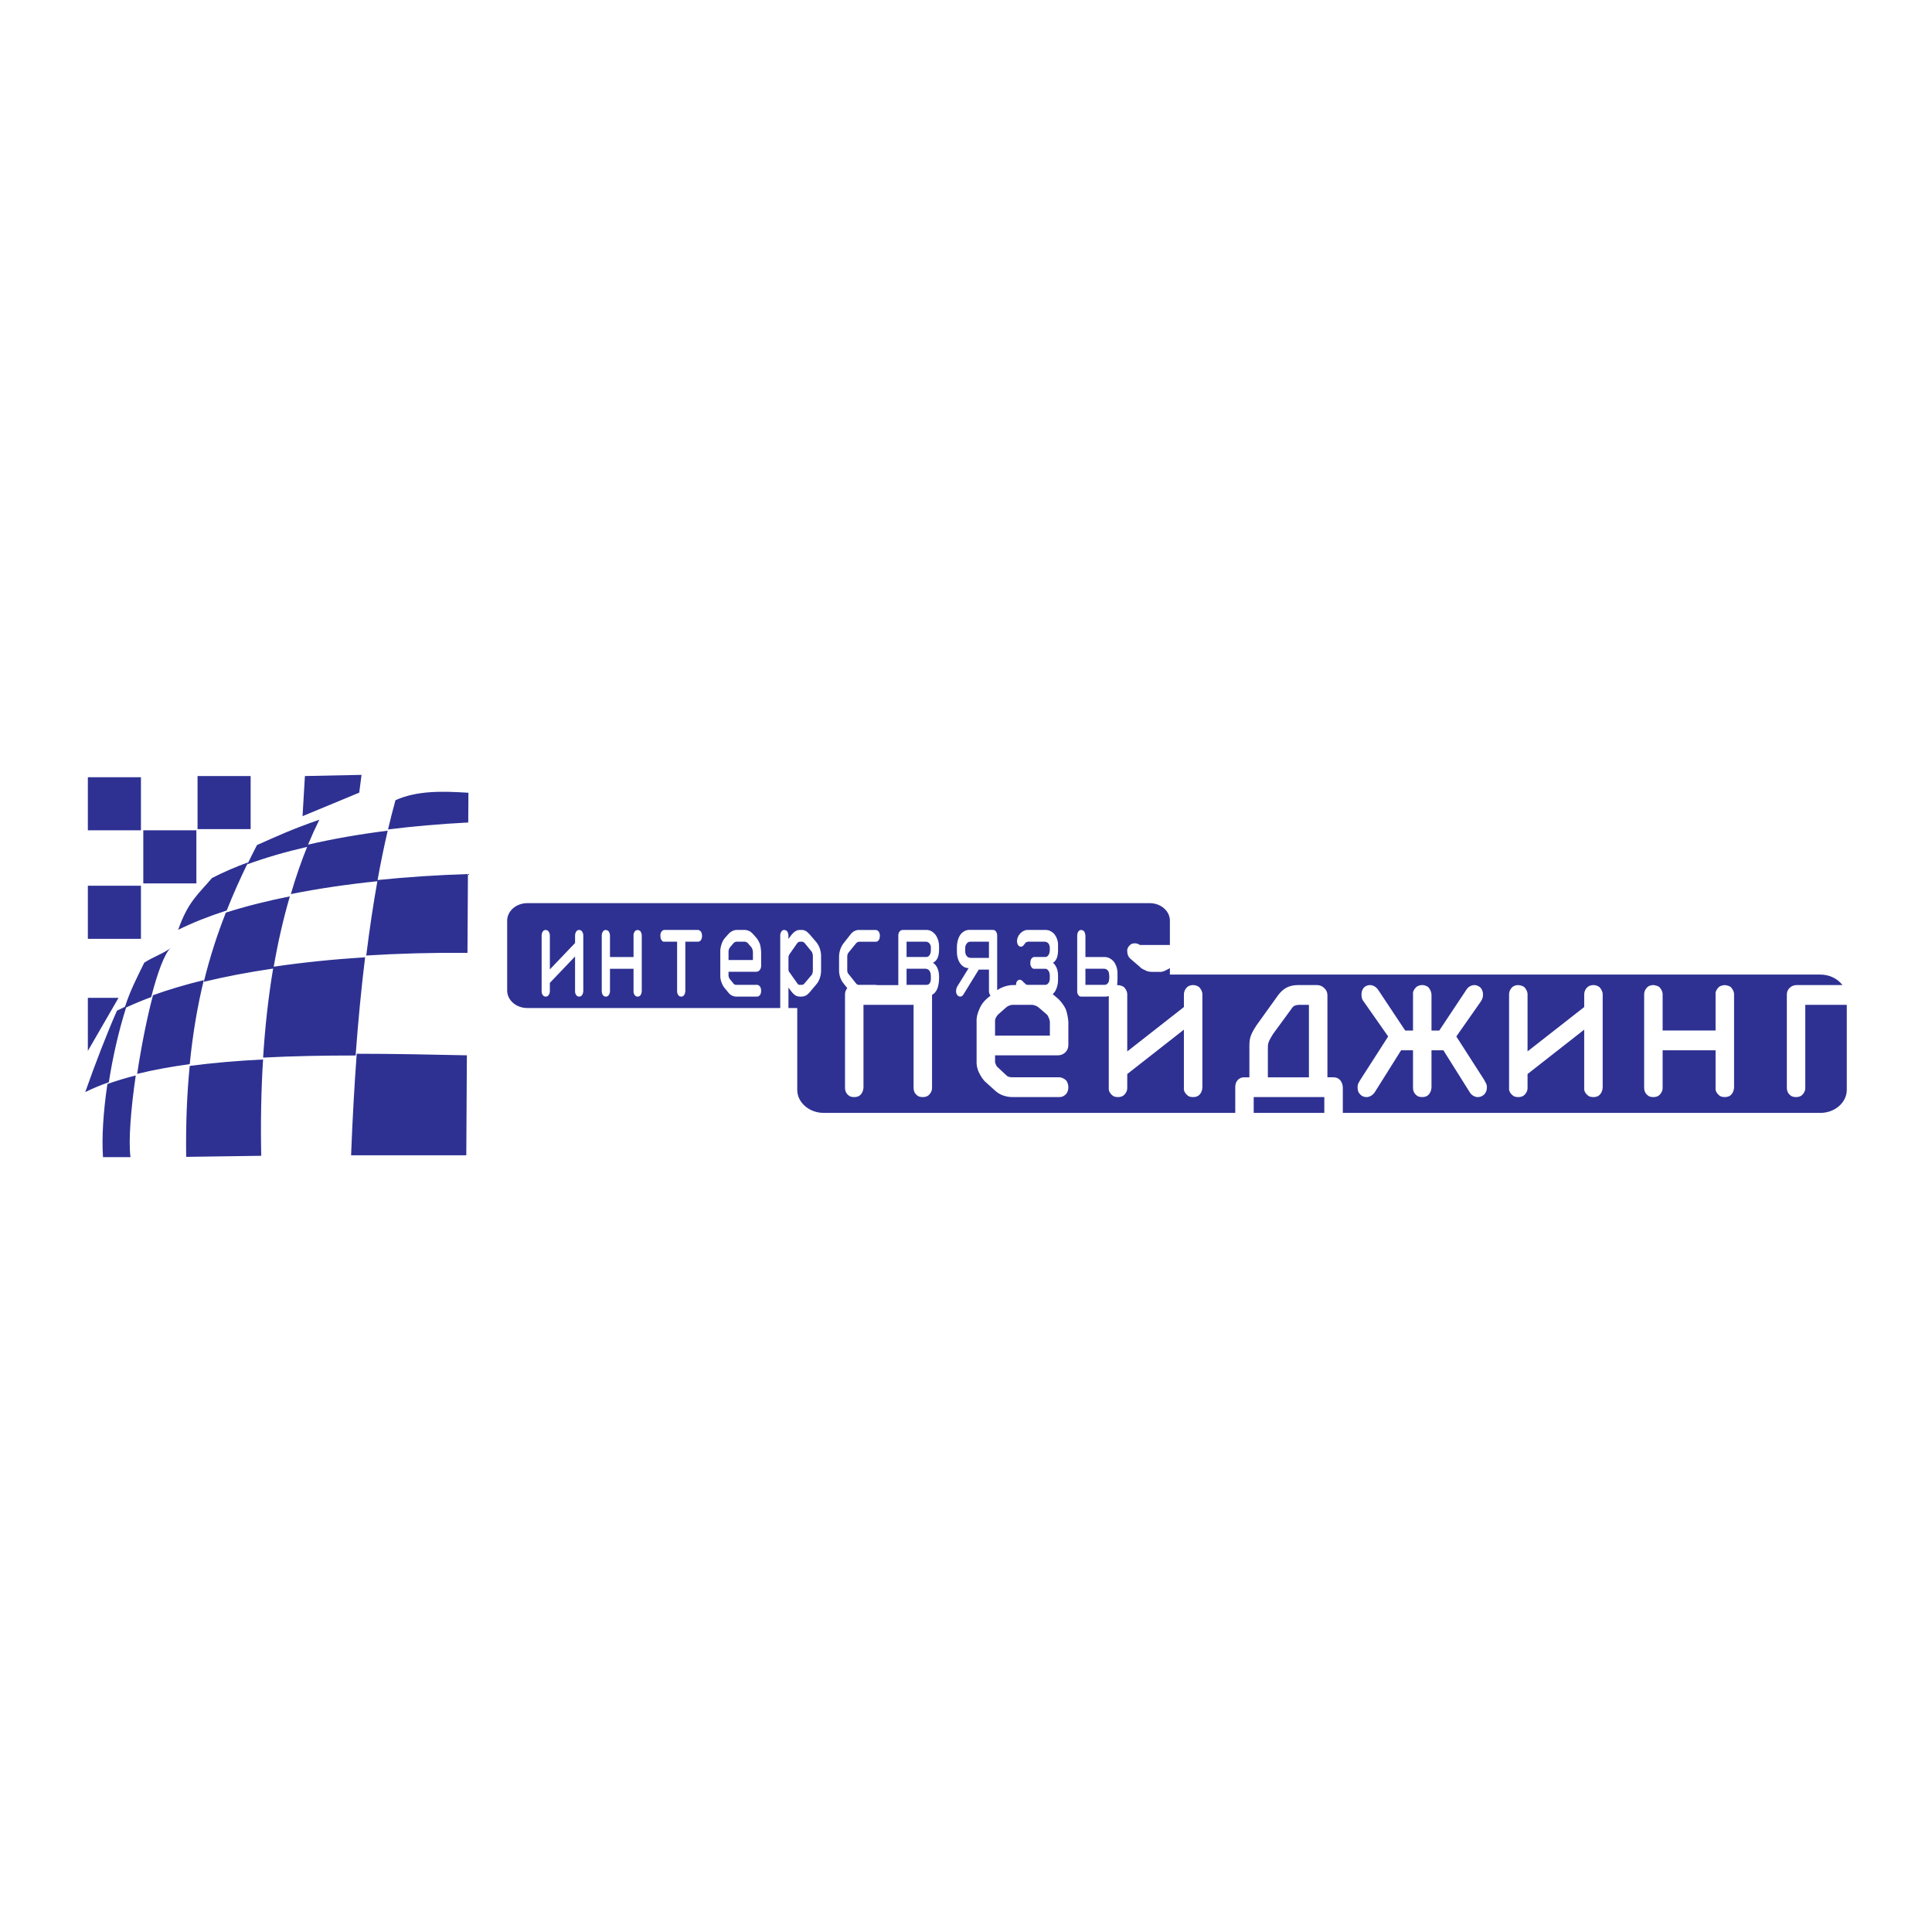 <?xml version="1.0" encoding="utf-8"?>
<!-- Generator: Adobe Illustrator 13.0.0, SVG Export Plug-In . SVG Version: 6.00 Build 14948)  -->
<!DOCTYPE svg PUBLIC "-//W3C//DTD SVG 1.0//EN" "http://www.w3.org/TR/2001/REC-SVG-20010904/DTD/svg10.dtd">
<svg version="1.0" id="Layer_1" xmlns="http://www.w3.org/2000/svg" xmlns:xlink="http://www.w3.org/1999/xlink" x="0px" y="0px"
	 width="192.756px" height="192.756px" viewBox="0 0 192.756 192.756" enable-background="new 0 0 192.756 192.756"
	 xml:space="preserve">
<g>
	<polygon fill-rule="evenodd" clip-rule="evenodd" fill="#FFFFFF" points="0,0 192.756,0 192.756,192.756 0,192.756 0,0 	"/>
	<path fill-rule="evenodd" clip-rule="evenodd" fill="#2E3192" d="M57.375,94.084v-0.755c0-0.079,0.013-0.154,0.037-0.229
		c0.024-0.074,0.061-0.142,0.109-0.203c0.03-0.035,0.069-0.063,0.114-0.084c0.046-0.021,0.096-0.033,0.15-0.033
		c0.049,0,0.095,0.012,0.142,0.033c0.045,0.021,0.086,0.05,0.123,0.084c0.042,0.061,0.077,0.128,0.105,0.203
		c0.026,0.074,0.04,0.15,0.04,0.229v5.554c-0.006,0.088-0.022,0.168-0.046,0.242c-0.024,0.072-0.058,0.137-0.1,0.189
		c-0.037,0.043-0.077,0.072-0.123,0.09c-0.047,0.018-0.093,0.027-0.142,0.027c-0.055,0-0.104-0.01-0.15-0.027
		c-0.045-0.018-0.083-0.047-0.114-0.09c-0.048-0.053-0.087-0.117-0.113-0.189c-0.028-0.074-0.039-0.154-0.033-0.242v-3.455
		l-2.515,2.633v0.822c0,0.088-0.014,0.168-0.042,0.242c-0.027,0.072-0.063,0.137-0.105,0.189c-0.037,0.043-0.077,0.072-0.123,0.09
		c-0.044,0.018-0.092,0.027-0.141,0.027c-0.054,0-0.104-0.01-0.15-0.027c-0.045-0.018-0.084-0.047-0.114-0.09
		c-0.048-0.053-0.086-0.117-0.114-0.189c-0.027-0.074-0.038-0.154-0.032-0.242v-5.554c0-0.079,0.012-0.154,0.037-0.229
		s0.061-0.142,0.109-0.203c0.03-0.035,0.068-0.063,0.114-0.084c0.046-0.021,0.096-0.033,0.15-0.033
		c0.049,0.009,0.097,0.022,0.141,0.04c0.046,0.018,0.086,0.043,0.123,0.078c0.042,0.061,0.078,0.128,0.105,0.203
		s0.042,0.15,0.042,0.229v3.389L57.375,94.084L57.375,94.084z M35.028,115.264c0.136-3.508,0.322-6.889,0.562-10.131
		c3.723,0.002,7.449,0.082,10.99,0.156l-0.058,9.975H35.028L35.028,115.264z M24.753,86.033c-1.31,0.483-2.513,1.007-3.602,1.567
		c-1.371,1.617-2.39,2.355-3.375,5.167c1.454-0.719,3.081-1.36,4.844-1.928C23.292,89.135,24.012,87.547,24.753,86.033
		L24.753,86.033z M38.682,82.876c-2.864,0.36-5.521,0.828-7.949,1.393c0.356-0.854,0.732-1.685,1.129-2.489
		c-2.812,0.985-4.077,1.582-6.222,2.531c-0.324,0.63-0.648,1.27-0.967,1.923c1.795-0.655,3.79-1.238,5.966-1.741
		c0.029-0.07,0.058-0.139,0.087-0.209c-0.638,1.56-1.207,3.2-1.709,4.919c2.723-0.548,5.627-0.972,8.632-1.283
		C37.964,86.164,38.308,84.48,38.682,82.876L38.682,82.876z M12.47,100.445c-0.274,0.129-0.543,0.26-0.803,0.393
		c-0.948,2.145-2.178,5.309-3.163,8.121c0.729-0.361,1.516-0.688,2.355-0.982c0.375-2.426,0.95-5.016,1.724-7.459
		c0.775-0.361,1.61-0.707,2.5-1.035c0.631-2.439,1.319-4.328,1.943-4.916c-0.492,0.458-1.86,0.955-2.634,1.482
		C13.699,97.459,12.992,98.822,12.47,100.445L12.47,100.445z M20.333,97.787c-1.838,0.449-3.535,0.953-5.071,1.508
		c-0.61,2.299-1.172,5.137-1.578,7.848c1.627-0.402,3.388-0.721,5.247-0.973C19.236,103.061,19.721,100.295,20.333,97.787
		L20.333,97.787z M36.427,95.508c-3.218,0.205-6.272,0.521-9.118,0.94c0.428-2.464,0.963-4.805,1.611-7.017
		c-2.27,0.453-4.414,0.991-6.387,1.62c-0.826,2.094-1.576,4.366-2.197,6.902c2.127-0.514,4.441-0.956,6.914-1.319
		c-0.472,2.808-0.803,5.772-0.999,8.882c2.999-0.156,6.113-0.211,9.229-0.209C35.732,101.879,36.046,98.607,36.427,95.508
		L36.427,95.508z M10.277,115.447c-0.132-1.854,0.015-4.453,0.438-7.295c0.887-0.318,1.832-0.604,2.83-0.854
		c-0.495,3.379-0.74,6.529-0.525,8.148H10.277L10.277,115.447z M18.575,115.42c-0.047-3.328,0.083-6.334,0.352-9.072
		c2.313-0.309,4.776-0.516,7.32-0.645c-0.193,3.064-0.253,6.271-0.184,9.611L18.575,115.42L18.575,115.42z M36.542,95.333
		c0.326-2.64,0.702-5.154,1.129-7.531c2.935-0.304,5.965-0.499,9.014-0.597l-0.046,7.86C43.142,95.037,39.76,95.129,36.542,95.333
		L36.542,95.333z M38.712,82.756c0.236-1.006,0.484-1.981,0.746-2.924c2.144-0.949,4.569-0.914,7.276-0.738l-0.017,2.965
		C43.9,82.205,41.227,82.439,38.712,82.756L38.712,82.756z M30.421,77.426l5.649-0.117l-0.229,1.774l-5.656,2.345L30.421,77.426
		L30.421,77.426z M8.765,99.553h3.061l-3.061,5.297V99.553L8.765,99.553z M8.765,88.372h5.296v5.296H8.765V88.372L8.765,88.372z
		 M14.296,82.841h5.297v5.296h-5.297V82.841L14.296,82.841z M19.71,77.426h5.297v5.296H19.71V77.426L19.71,77.426z M8.765,77.544
		h5.296v5.297H8.765V77.544L8.765,77.544z M92.99,99.268v9.27c0,0.145-0.031,0.281-0.092,0.404c-0.062,0.125-0.141,0.23-0.236,0.318
		c-0.082,0.074-0.174,0.123-0.276,0.152c-0.102,0.029-0.208,0.045-0.317,0.045c-0.123,0-0.235-0.016-0.338-0.045
		c-0.103-0.029-0.188-0.078-0.256-0.152c-0.109-0.088-0.191-0.193-0.246-0.318c-0.055-0.123-0.082-0.26-0.082-0.404v-8.283h-4.998
		v8.283c-0.013,0.145-0.047,0.281-0.102,0.404c-0.055,0.125-0.13,0.23-0.225,0.318c-0.083,0.074-0.174,0.123-0.277,0.152
		c-0.102,0.029-0.208,0.045-0.317,0.045c-0.123,0-0.235-0.016-0.338-0.045s-0.188-0.078-0.256-0.152
		c-0.109-0.088-0.191-0.193-0.246-0.318c-0.054-0.123-0.082-0.26-0.082-0.404v-9.336c0-0.131,0.027-0.26,0.082-0.385
		c0.037-0.082,0.085-0.158,0.146-0.23l-0.391-0.498c-0.134-0.156-0.24-0.354-0.32-0.594c-0.079-0.238-0.115-0.484-0.109-0.736
		v-1.304c0-0.235,0.038-0.47,0.114-0.704c0.076-0.235,0.184-0.444,0.323-0.626l0.729-0.926c0.11-0.138,0.234-0.243,0.374-0.313
		c0.14-0.069,0.28-0.104,0.419-0.104h1.731c0.055,0.009,0.108,0.031,0.16,0.066c0.052,0.035,0.099,0.083,0.141,0.144
		c0.024,0.052,0.044,0.111,0.059,0.175c0.015,0.066,0.023,0.132,0.023,0.203c-0.007,0.078-0.016,0.149-0.027,0.215
		c-0.013,0.065-0.031,0.119-0.056,0.163c-0.042,0.07-0.089,0.122-0.141,0.156c-0.052,0.035-0.105,0.052-0.16,0.052h-1.731
		c-0.042,0.009-0.088,0.026-0.137,0.052c-0.048,0.026-0.097,0.07-0.146,0.131l-0.739,0.912c-0.036,0.044-0.066,0.104-0.091,0.183
		c-0.023,0.078-0.033,0.148-0.027,0.209v1.317c-0.006,0.086,0.002,0.165,0.023,0.234c0.021,0.07,0.053,0.127,0.095,0.17l0.739,0.926
		c0.042,0.061,0.086,0.105,0.132,0.129c0.046,0.027,0.096,0.041,0.15,0.041h1.731c0.028,0.004,0.055,0.012,0.081,0.023h2.143v-4.914
		c-0.006-0.174,0.034-0.315,0.119-0.424c0.085-0.109,0.198-0.164,0.337-0.164h2.379c0.164,0,0.318,0.042,0.464,0.125
		c0.146,0.083,0.277,0.193,0.392,0.332c0.122,0.166,0.214,0.349,0.278,0.548c0.063,0.2,0.096,0.422,0.096,0.665v0.274
		c0,0.348-0.05,0.632-0.15,0.854s-0.254,0.381-0.461,0.476c0.189,0.113,0.336,0.287,0.443,0.521c0.106,0.235,0.162,0.5,0.168,0.796
		v0.299c-0.006,0.262-0.038,0.502-0.096,0.725c-0.058,0.221-0.142,0.406-0.251,0.555C93.252,99.074,93.134,99.18,92.99,99.268
		L92.99,99.268z M64.028,93.329v5.554c-0.006,0.088-0.021,0.168-0.045,0.242c-0.024,0.072-0.057,0.137-0.1,0.189
		c-0.037,0.043-0.077,0.072-0.124,0.09c-0.045,0.018-0.092,0.027-0.141,0.027c-0.055,0-0.105-0.01-0.15-0.027
		s-0.083-0.047-0.113-0.09c-0.05-0.053-0.087-0.117-0.115-0.189c-0.027-0.074-0.038-0.154-0.032-0.242v-2.229h-2.351v2.229
		c0,0.088-0.013,0.168-0.041,0.242c-0.028,0.072-0.062,0.137-0.105,0.189c-0.036,0.043-0.077,0.072-0.123,0.09
		c-0.046,0.018-0.092,0.027-0.142,0.027c-0.054,0-0.104-0.01-0.15-0.027s-0.083-0.047-0.114-0.09
		c-0.048-0.053-0.084-0.117-0.109-0.189c-0.024-0.074-0.036-0.154-0.036-0.242v-5.554c0-0.079,0.012-0.154,0.036-0.229
		c0.025-0.074,0.061-0.142,0.109-0.203c0.031-0.035,0.068-0.063,0.114-0.084s0.096-0.033,0.15-0.033
		c0.049,0.009,0.096,0.022,0.142,0.04c0.045,0.018,0.086,0.043,0.123,0.078c0.043,0.061,0.077,0.128,0.105,0.203
		s0.041,0.15,0.041,0.229v2.151h2.351v-2.151c-0.006-0.079,0.005-0.154,0.032-0.229c0.028-0.074,0.065-0.142,0.115-0.203
		c0.029-0.035,0.067-0.061,0.113-0.078c0.045-0.017,0.096-0.03,0.15-0.04c0.049,0.009,0.096,0.022,0.141,0.04
		c0.047,0.018,0.087,0.043,0.124,0.078c0.043,0.061,0.077,0.128,0.105,0.203C64.015,93.175,64.028,93.25,64.028,93.329
		L64.028,93.329z M68.375,93.954v4.929c-0.006,0.088-0.021,0.168-0.046,0.242c-0.024,0.072-0.057,0.137-0.1,0.189
		c-0.037,0.043-0.078,0.072-0.123,0.09c-0.046,0.018-0.093,0.027-0.141,0.027c-0.056,0-0.104-0.01-0.151-0.027
		c-0.045-0.018-0.083-0.047-0.114-0.09c-0.048-0.053-0.084-0.117-0.109-0.189c-0.024-0.074-0.036-0.154-0.036-0.242v-4.929H66.27
		c-0.06,0.009-0.117-0.006-0.168-0.045c-0.052-0.039-0.096-0.093-0.132-0.163c-0.03-0.043-0.052-0.097-0.063-0.163
		c-0.013-0.066-0.019-0.137-0.019-0.215c-0.006-0.07-0.001-0.137,0.014-0.203c0.014-0.064,0.038-0.124,0.068-0.175
		c0.036-0.061,0.08-0.111,0.132-0.15c0.051-0.04,0.108-0.06,0.168-0.06h3.391c0.054,0.009,0.107,0.031,0.159,0.066
		c0.052,0.035,0.099,0.083,0.142,0.144c0.025,0.052,0.044,0.111,0.059,0.175c0.015,0.066,0.023,0.132,0.023,0.203
		c0,0.078-0.008,0.149-0.023,0.215c-0.015,0.065-0.034,0.119-0.059,0.163c-0.043,0.07-0.09,0.122-0.142,0.156
		c-0.051,0.035-0.104,0.052-0.159,0.052H68.375L68.375,93.954z M73.443,92.78h0.912c0.133,0.009,0.264,0.044,0.391,0.104
		c0.128,0.061,0.258,0.166,0.392,0.313l0.355,0.405c0.055,0.069,0.114,0.161,0.178,0.273c0.063,0.113,0.113,0.223,0.15,0.327
		c0.03,0.104,0.056,0.228,0.077,0.371c0.021,0.144,0.036,0.272,0.041,0.385v1.408c-0.005,0.174-0.055,0.316-0.146,0.424
		c-0.091,0.108-0.198,0.163-0.319,0.163h-2.789v0.313c-0.007,0.044-0.005,0.085,0.004,0.124c0.009,0.039,0.02,0.075,0.032,0.11
		c0.006,0.035,0.019,0.067,0.036,0.099c0.019,0.029,0.042,0.062,0.073,0.098l0.356,0.443c0.03,0.043,0.068,0.072,0.114,0.09
		c0.045,0.02,0.093,0.027,0.142,0.027h2.114c0.054,0.008,0.107,0.029,0.159,0.064s0.099,0.082,0.142,0.145
		c0.024,0.051,0.044,0.109,0.059,0.176c0.015,0.064,0.022,0.133,0.022,0.201c0,0.078-0.007,0.15-0.022,0.215
		c-0.015,0.066-0.035,0.119-0.059,0.164c-0.042,0.068-0.09,0.121-0.142,0.156s-0.105,0.053-0.159,0.053h-2.114
		c-0.134,0-0.269-0.033-0.406-0.098c-0.136-0.066-0.259-0.168-0.369-0.307l-0.355-0.432c-0.067-0.068-0.129-0.158-0.188-0.266
		c-0.058-0.109-0.104-0.217-0.141-0.32c-0.042-0.105-0.074-0.223-0.096-0.352c-0.021-0.131-0.029-0.262-0.023-0.392v-2.308
		c-0.006-0.131,0.005-0.265,0.032-0.404c0.028-0.139,0.065-0.279,0.114-0.417c0.036-0.105,0.08-0.202,0.132-0.293
		c0.051-0.091,0.108-0.172,0.169-0.241l0.355-0.405c0.115-0.13,0.242-0.23,0.378-0.3S73.315,92.79,73.443,92.78L73.443,92.78z
		 M74.354,93.954h-0.912c-0.043,0.009-0.087,0.024-0.132,0.046c-0.046,0.021-0.086,0.054-0.123,0.098l-0.356,0.417
		c-0.042,0.053-0.079,0.12-0.109,0.203c-0.03,0.083-0.043,0.163-0.036,0.241v0.821h2.433v-0.821c-0.006-0.07-0.022-0.15-0.05-0.241
		c-0.027-0.091-0.059-0.159-0.096-0.203l-0.364-0.417c-0.042-0.043-0.086-0.077-0.132-0.098
		C74.432,93.978,74.391,93.963,74.354,93.954L74.354,93.954z M79.995,93.954h-0.201c-0.055,0.009-0.104,0.026-0.15,0.052
		c-0.046,0.026-0.087,0.066-0.123,0.118l-0.738,1.056c-0.042,0.061-0.073,0.12-0.091,0.176c-0.018,0.057-0.027,0.133-0.027,0.229
		v1.043c-0.006,0.096,0,0.173,0.019,0.235c0.018,0.061,0.051,0.117,0.1,0.169l0.738,1.043c0.042,0.07,0.084,0.121,0.127,0.15
		c0.043,0.031,0.091,0.041,0.146,0.033h0.201c0.049,0,0.091-0.008,0.128-0.02c0.037-0.014,0.09-0.062,0.164-0.15l0.692-0.821
		c0.031-0.035,0.057-0.092,0.078-0.169c0.022-0.079,0.036-0.162,0.041-0.248v-1.487c-0.005-0.087-0.019-0.165-0.041-0.235
		c-0.021-0.069-0.046-0.13-0.078-0.183l-0.692-0.847c-0.061-0.061-0.109-0.101-0.146-0.118
		C80.104,93.963,80.056,93.954,79.995,93.954L79.995,93.954z M90.448,93.954v1.526h1.951c0.133,0.008,0.246-0.05,0.337-0.176
		c0.091-0.126,0.136-0.293,0.136-0.502v-0.261c0-0.174-0.048-0.314-0.146-0.424c-0.098-0.109-0.216-0.163-0.355-0.163H90.448
		L90.448,93.954z M90.448,96.653v1.604h2.023c0.116,0,0.211-0.055,0.288-0.162c0.076-0.109,0.113-0.252,0.113-0.426v-0.299
		c-0.005-0.227-0.056-0.402-0.149-0.528c-0.095-0.126-0.227-0.189-0.397-0.189H90.448L90.448,96.653z M98.668,95.571v-1.617h-1.84
		c-0.091,0-0.163,0.013-0.214,0.04c-0.052,0.025-0.099,0.064-0.141,0.117c-0.061,0.069-0.107,0.147-0.137,0.234
		c-0.031,0.087-0.042,0.178-0.036,0.274v0.222c-0.006,0.122,0.004,0.228,0.032,0.319c0.027,0.092,0.065,0.164,0.114,0.215
		c0.049,0.07,0.111,0.119,0.187,0.15c0.076,0.03,0.166,0.045,0.269,0.045H98.668L98.668,95.571z M108.293,96.653v1.604h1.885
		c0.086,0.008,0.162-0.008,0.229-0.053c0.068-0.043,0.125-0.105,0.174-0.184c0.029-0.051,0.053-0.109,0.062-0.176
		c0.014-0.064,0.023-0.158,0.029-0.279v-0.195c-0.006-0.122-0.018-0.221-0.033-0.294s-0.041-0.142-0.076-0.202
		c-0.049-0.068-0.107-0.123-0.174-0.163c-0.066-0.039-0.137-0.059-0.211-0.059H108.293L108.293,96.653z M116.721,97.232h64.889
		c0.924,0,1.74,0.418,2.213,1.049h-4.568c-0.273,0-0.508,0.094-0.707,0.283c-0.197,0.189-0.289,0.432-0.275,0.725v9.248
		c0,0.145,0.027,0.281,0.082,0.404c0.055,0.125,0.137,0.23,0.246,0.318c0.068,0.074,0.152,0.123,0.256,0.152
		c0.102,0.029,0.215,0.045,0.336,0.045c0.111,0,0.217-0.016,0.318-0.045c0.104-0.029,0.195-0.078,0.277-0.152
		c0.096-0.088,0.174-0.193,0.236-0.318c0.061-0.123,0.09-0.26,0.09-0.404v-8.283h4.139v8.482c0,1.264-1.189,2.299-2.643,2.299
		h-47.637v-2.477c0-0.307-0.084-0.562-0.246-0.768c-0.164-0.203-0.389-0.307-0.676-0.307h-0.615v-8.195
		c0-0.277-0.105-0.516-0.318-0.713c-0.211-0.197-0.453-0.295-0.727-0.295h-1.883c-0.438,0-0.816,0.084-1.137,0.25
		c-0.322,0.168-0.605,0.422-0.852,0.758l-2.17,3.023c-0.096,0.146-0.188,0.297-0.277,0.449c-0.088,0.152-0.16,0.297-0.215,0.428
		c-0.082,0.176-0.137,0.354-0.164,0.537c-0.027,0.182-0.041,0.354-0.041,0.514v3.244h-0.531c-0.26,0-0.475,0.096-0.646,0.285
		c-0.17,0.189-0.248,0.453-0.234,0.789v2.477H82.186c-1.453,0-2.644-1.035-2.644-2.299v-8.164h-0.878v-2.041l0.201,0.273
		c0.17,0.234,0.325,0.396,0.465,0.49c0.14,0.09,0.294,0.137,0.464,0.137h0.192c0.14,0,0.276-0.035,0.41-0.105
		c0.134-0.068,0.259-0.174,0.374-0.312l0.702-0.836c0.134-0.156,0.242-0.354,0.323-0.592c0.082-0.239,0.124-0.488,0.124-0.75v-1.46
		c0-0.244-0.042-0.487-0.124-0.73c-0.081-0.243-0.189-0.447-0.323-0.613l-0.702-0.821c-0.14-0.157-0.27-0.268-0.392-0.333
		c-0.122-0.065-0.252-0.098-0.392-0.098h-0.192c-0.164,0-0.32,0.05-0.469,0.151c-0.148,0.1-0.302,0.258-0.46,0.476l-0.201,0.273
		v-0.351c-0.006-0.079-0.021-0.154-0.045-0.229c-0.025-0.074-0.058-0.142-0.101-0.203c-0.037-0.035-0.077-0.061-0.123-0.078
		c-0.045-0.017-0.093-0.03-0.142-0.04c-0.054,0-0.104,0.012-0.15,0.033s-0.084,0.05-0.114,0.084
		c-0.049,0.061-0.085,0.128-0.11,0.203c-0.025,0.074-0.036,0.15-0.036,0.229v7.243H52.605c-1.102,0-2.004-0.783-2.004-1.744v-6.975
		c0-0.959,0.902-1.744,2.004-1.744h62.111c1.104,0,2.004,0.785,2.004,1.744v2.427h-2.951c-0.012,0-0.023,0.001-0.035,0.001
		c-0.104-0.059-0.184-0.1-0.244-0.121c-0.082-0.03-0.17-0.044-0.266-0.044c-0.123,0-0.225,0.018-0.307,0.054
		s-0.158,0.092-0.227,0.165c-0.082,0.088-0.143,0.179-0.184,0.274c-0.041,0.095-0.055,0.208-0.041,0.339
		c0,0.132,0.031,0.267,0.092,0.406c0.062,0.139,0.162,0.26,0.297,0.362l0.84,0.723c0.082,0.088,0.164,0.157,0.246,0.208
		c0.082,0.051,0.178,0.098,0.287,0.142c0.123,0.073,0.246,0.12,0.369,0.143s0.252,0.033,0.389,0.033h0.613
		c0.125,0.015,0.248,0.007,0.369-0.022c0.123-0.029,0.254-0.08,0.391-0.153c0.094-0.044,0.184-0.091,0.266-0.142
		c0.031-0.02,0.062-0.042,0.096-0.066V97.232L116.721,97.232z M132.127,111.035h-7.045v-1.578h7.045V111.035L132.127,111.035z
		 M100.977,98.281h0.389c0-0.004,0-0.008,0.002-0.012c0-0.068,0.006-0.133,0.021-0.195c0.016-0.061,0.041-0.117,0.078-0.17
		c0.029-0.043,0.068-0.08,0.113-0.109c0.045-0.031,0.102-0.047,0.168-0.047c0.043,0,0.084,0.01,0.119,0.027
		c0.037,0.016,0.082,0.047,0.137,0.09c0.02,0.027,0.051,0.064,0.096,0.111c0.047,0.049,0.092,0.09,0.141,0.123
		c0.066,0.07,0.123,0.115,0.164,0.139c0.043,0.021,0.098,0.027,0.164,0.02h1.695c0.066,0.008,0.131-0.006,0.191-0.041
		c0.061-0.033,0.115-0.086,0.164-0.156c0.037-0.051,0.066-0.113,0.086-0.188c0.021-0.074,0.033-0.15,0.033-0.229v-0.3
		c0-0.2-0.045-0.365-0.133-0.495c-0.088-0.131-0.195-0.196-0.322-0.196h-1.104c-0.061,0.009-0.117-0.006-0.168-0.045
		c-0.053-0.04-0.096-0.094-0.133-0.163c-0.029-0.044-0.053-0.099-0.068-0.164c-0.016-0.065-0.02-0.136-0.014-0.215
		c0-0.07,0.006-0.136,0.018-0.202c0.014-0.065,0.035-0.124,0.064-0.176c0.037-0.061,0.08-0.111,0.133-0.149
		c0.051-0.04,0.107-0.059,0.168-0.059h1.104c0.127,0,0.232-0.062,0.318-0.189c0.084-0.126,0.131-0.293,0.137-0.501v-0.222
		c0-0.07-0.012-0.141-0.033-0.215c-0.02-0.074-0.049-0.141-0.086-0.203c-0.049-0.061-0.104-0.106-0.164-0.137
		s-0.125-0.05-0.191-0.059h-1.713c-0.049,0.009-0.094,0.022-0.137,0.04c-0.043,0.017-0.08,0.043-0.109,0.078
		c-0.023,0.026-0.053,0.062-0.082,0.111c-0.031,0.047-0.066,0.092-0.109,0.136c-0.049,0.052-0.09,0.087-0.123,0.104
		s-0.07,0.026-0.113,0.026c-0.074,0-0.137-0.015-0.191-0.046c-0.055-0.03-0.098-0.08-0.129-0.149c-0.029-0.043-0.055-0.1-0.072-0.17
		c-0.018-0.069-0.023-0.143-0.018-0.221c0-0.114,0.027-0.235,0.082-0.366c0.055-0.13,0.133-0.251,0.236-0.365
		c0.098-0.104,0.209-0.189,0.338-0.254c0.127-0.065,0.252-0.098,0.373-0.098h1.814c0.176,0,0.338,0.038,0.486,0.111
		c0.148,0.074,0.285,0.18,0.406,0.32c0.115,0.147,0.203,0.308,0.264,0.482s0.092,0.352,0.092,0.535v0.691
		c-0.008,0.13-0.02,0.254-0.041,0.371c-0.021,0.118-0.051,0.22-0.086,0.307c-0.043,0.104-0.096,0.195-0.16,0.273
		c-0.064,0.079-0.135,0.139-0.215,0.183c0.158,0.139,0.279,0.312,0.365,0.521c0.084,0.209,0.129,0.438,0.137,0.691v0.562
		c0,0.182-0.027,0.373-0.082,0.572c-0.055,0.201-0.125,0.369-0.211,0.51c-0.066,0.107-0.148,0.199-0.24,0.275l0.561,0.475
		c0.123,0.117,0.256,0.271,0.398,0.461c0.145,0.189,0.256,0.373,0.338,0.547c0.068,0.176,0.127,0.385,0.174,0.625
		c0.049,0.242,0.08,0.457,0.092,0.648v2.365c-0.012,0.293-0.121,0.529-0.326,0.713c-0.205,0.182-0.443,0.273-0.717,0.273h-6.268
		v0.525c-0.014,0.074-0.01,0.145,0.01,0.209c0.021,0.066,0.045,0.127,0.072,0.188c0.014,0.057,0.041,0.111,0.082,0.162
		c0.041,0.053,0.096,0.107,0.164,0.166l0.799,0.744c0.068,0.074,0.152,0.125,0.256,0.154c0.102,0.029,0.207,0.043,0.316,0.043h4.752
		c0.123,0.016,0.244,0.051,0.359,0.109s0.221,0.139,0.318,0.242c0.053,0.086,0.098,0.186,0.131,0.295
		c0.035,0.109,0.051,0.223,0.051,0.34c0,0.131-0.016,0.252-0.051,0.361c-0.033,0.109-0.078,0.201-0.131,0.275
		c-0.098,0.115-0.203,0.203-0.318,0.262s-0.236,0.088-0.359,0.088h-4.752c-0.299,0-0.604-0.055-0.91-0.164
		c-0.309-0.109-0.584-0.281-0.83-0.516l-0.799-0.723c-0.15-0.117-0.289-0.268-0.42-0.449c-0.13-0.184-0.235-0.361-0.317-0.537
		c-0.096-0.176-0.167-0.373-0.215-0.592s-0.064-0.438-0.051-0.658v-3.877c-0.013-0.221,0.011-0.447,0.072-0.68
		c0.061-0.234,0.146-0.469,0.256-0.703c0.082-0.174,0.18-0.34,0.296-0.492c0.117-0.152,0.242-0.289,0.379-0.406l0.389-0.33
		c-0.004-0.006-0.008-0.012-0.012-0.016c-0.049-0.053-0.086-0.117-0.109-0.189c-0.023-0.074-0.037-0.154-0.037-0.242v-2.138h-1.02
		l-1.486,2.411c-0.067,0.115-0.125,0.188-0.177,0.223s-0.111,0.053-0.178,0.053c-0.073,0-0.136-0.016-0.188-0.047
		c-0.051-0.029-0.095-0.076-0.132-0.137c-0.036-0.043-0.062-0.098-0.078-0.162c-0.015-0.066-0.022-0.133-0.022-0.203
		c0-0.078,0.01-0.158,0.031-0.24c0.021-0.084,0.053-0.158,0.096-0.229l1.129-1.825c-0.17,0.008-0.328-0.031-0.473-0.118
		c-0.146-0.087-0.268-0.2-0.365-0.339c-0.104-0.139-0.186-0.311-0.246-0.515c-0.061-0.205-0.091-0.429-0.091-0.672v-0.404
		c0-0.252,0.03-0.489,0.091-0.711c0.06-0.221,0.146-0.411,0.255-0.567c0.097-0.139,0.226-0.254,0.383-0.345
		c0.158-0.091,0.325-0.138,0.501-0.138h2.333c0.078,0,0.141,0.012,0.188,0.033c0.045,0.021,0.086,0.05,0.123,0.084
		c0.043,0.061,0.076,0.128,0.104,0.203s0.041,0.15,0.041,0.229v5.462c0.188-0.129,0.389-0.232,0.598-0.312
		C100.395,98.361,100.689,98.295,100.977,98.281L100.977,98.281z M103.025,100.254h-2.049c-0.096,0.014-0.193,0.039-0.297,0.076
		c-0.102,0.035-0.193,0.09-0.275,0.164l-0.799,0.701c-0.096,0.088-0.178,0.201-0.246,0.34s-0.096,0.273-0.082,0.406v1.379h5.469
		v-1.379c-0.014-0.119-0.051-0.254-0.113-0.406c-0.061-0.154-0.133-0.268-0.215-0.34l-0.818-0.701
		c-0.096-0.074-0.195-0.129-0.299-0.164C103.199,100.293,103.107,100.268,103.025,100.254L103.025,100.254z M118.119,100.473v-1.271
		c0-0.131,0.027-0.26,0.082-0.385c0.057-0.123,0.137-0.236,0.246-0.338c0.068-0.059,0.154-0.107,0.256-0.143
		c0.104-0.037,0.215-0.055,0.338-0.055c0.109,0,0.215,0.018,0.318,0.055c0.102,0.035,0.193,0.084,0.275,0.143
		c0.096,0.102,0.174,0.215,0.236,0.338c0.061,0.125,0.092,0.254,0.092,0.385v9.336c-0.014,0.145-0.049,0.281-0.102,0.404
		c-0.055,0.125-0.131,0.23-0.227,0.318c-0.082,0.074-0.174,0.123-0.275,0.152c-0.104,0.029-0.209,0.045-0.318,0.045
		c-0.123,0-0.234-0.016-0.338-0.045c-0.102-0.029-0.188-0.078-0.256-0.152c-0.109-0.088-0.193-0.193-0.256-0.318
		c-0.062-0.123-0.086-0.26-0.072-0.404v-5.809l-5.652,4.428v1.381c0,0.145-0.031,0.281-0.092,0.404
		c-0.061,0.125-0.141,0.23-0.236,0.318c-0.082,0.074-0.174,0.123-0.275,0.152c-0.104,0.029-0.209,0.045-0.318,0.045
		c-0.123,0-0.234-0.016-0.338-0.045c-0.102-0.029-0.188-0.078-0.256-0.152c-0.109-0.088-0.193-0.193-0.256-0.318
		c-0.061-0.123-0.086-0.26-0.072-0.404v-9.162c-0.107,0.037-0.227,0.057-0.354,0.057h-2.387c-0.055,0-0.105-0.01-0.152-0.027
		c-0.045-0.018-0.082-0.047-0.113-0.09c-0.049-0.053-0.086-0.117-0.113-0.189c-0.027-0.074-0.037-0.154-0.031-0.242v-5.554
		c0-0.079,0.012-0.154,0.035-0.229c0.025-0.074,0.061-0.142,0.109-0.203c0.031-0.035,0.068-0.063,0.113-0.084
		c0.047-0.021,0.098-0.033,0.152-0.033c0.049,0.009,0.096,0.022,0.141,0.04c0.045,0.018,0.088,0.043,0.123,0.078
		c0.043,0.061,0.076,0.128,0.1,0.203c0.025,0.074,0.041,0.15,0.047,0.229v2.151h1.904c0.193,0,0.373,0.046,0.537,0.137
		c0.164,0.091,0.307,0.215,0.43,0.372c0.096,0.139,0.176,0.304,0.236,0.495c0.061,0.191,0.092,0.395,0.092,0.614v0.572
		c0,0.248-0.016,0.451-0.043,0.613c0.031-0.002,0.064-0.002,0.096-0.002c0.109,0.014,0.215,0.035,0.318,0.064
		c0.102,0.029,0.193,0.074,0.275,0.133c0.096,0.102,0.176,0.215,0.236,0.338c0.061,0.125,0.092,0.254,0.092,0.385v5.697
		L118.119,100.473L118.119,100.473z M126.496,107.484h4.096v-7.23h-1.043c-0.164,0.014-0.295,0.043-0.391,0.086
		c-0.094,0.045-0.178,0.117-0.244,0.219l-1.906,2.607c-0.068,0.104-0.143,0.227-0.225,0.375c-0.082,0.145-0.145,0.27-0.186,0.371
		c-0.039,0.104-0.066,0.197-0.082,0.285c-0.012,0.088-0.02,0.168-0.02,0.24V107.484L126.496,107.484z M142.82,104.789v3.748
		c-0.016,0.145-0.049,0.281-0.104,0.404c-0.055,0.125-0.129,0.23-0.225,0.318c-0.082,0.074-0.174,0.123-0.277,0.152
		c-0.102,0.029-0.209,0.045-0.316,0.045c-0.123,0-0.236-0.016-0.338-0.045c-0.104-0.029-0.188-0.078-0.258-0.152
		c-0.107-0.088-0.189-0.193-0.244-0.318c-0.055-0.123-0.082-0.26-0.082-0.404v-3.748h-1.189l-2.641,4.207
		c-0.096,0.133-0.215,0.242-0.359,0.33c-0.143,0.086-0.289,0.131-0.439,0.131c-0.137,0-0.264-0.025-0.379-0.076
		c-0.115-0.053-0.215-0.129-0.297-0.23c-0.082-0.088-0.141-0.186-0.174-0.295c-0.035-0.109-0.051-0.238-0.051-0.385
		c0-0.131,0.016-0.24,0.051-0.328c0.033-0.088,0.105-0.221,0.215-0.395l2.785-4.34l-2.396-3.418
		c-0.109-0.133-0.182-0.256-0.215-0.373s-0.051-0.248-0.051-0.395c0-0.117,0.012-0.227,0.041-0.328
		c0.027-0.104,0.074-0.197,0.143-0.285c0.068-0.104,0.164-0.184,0.287-0.24c0.123-0.059,0.246-0.088,0.369-0.088
		c0.15,0,0.295,0.039,0.439,0.119c0.143,0.08,0.264,0.188,0.359,0.318l2.723,4.098h0.779v-3.615c-0.014-0.131,0.01-0.26,0.07-0.385
		c0.062-0.123,0.148-0.236,0.256-0.338c0.07-0.059,0.154-0.107,0.258-0.143c0.102-0.037,0.215-0.055,0.338-0.055
		c0.107,0,0.215,0.018,0.316,0.055c0.104,0.035,0.195,0.084,0.277,0.143c0.096,0.102,0.17,0.215,0.225,0.338
		c0.055,0.125,0.088,0.254,0.104,0.385v3.615h0.777l2.723-4.098c0.084-0.131,0.195-0.238,0.34-0.318
		c0.143-0.08,0.297-0.119,0.459-0.119c0.111,0,0.227,0.029,0.35,0.088c0.121,0.057,0.225,0.137,0.309,0.24
		c0.053,0.088,0.098,0.182,0.131,0.285c0.035,0.102,0.051,0.211,0.051,0.328c0,0.146-0.02,0.277-0.061,0.395
		s-0.109,0.24-0.205,0.373l-2.396,3.418l2.785,4.34c0.096,0.174,0.164,0.307,0.205,0.395s0.062,0.197,0.062,0.328
		c0,0.146-0.021,0.275-0.062,0.385s-0.096,0.207-0.164,0.295c-0.096,0.102-0.201,0.178-0.318,0.23
		c-0.115,0.051-0.234,0.076-0.355,0.076c-0.164,0-0.318-0.045-0.463-0.131c-0.143-0.088-0.256-0.197-0.338-0.33l-2.641-4.207H142.82
		L142.82,104.789z M158.057,100.473v-1.271c0-0.131,0.027-0.26,0.082-0.385c0.055-0.123,0.137-0.236,0.246-0.338
		c0.068-0.059,0.154-0.107,0.256-0.143c0.102-0.037,0.215-0.055,0.338-0.055c0.109,0,0.215,0.018,0.318,0.055
		c0.102,0.035,0.193,0.084,0.275,0.143c0.096,0.102,0.174,0.215,0.234,0.338c0.062,0.125,0.094,0.254,0.094,0.385v9.336
		c-0.014,0.145-0.049,0.281-0.102,0.404c-0.055,0.125-0.131,0.23-0.227,0.318c-0.082,0.074-0.174,0.123-0.275,0.152
		c-0.104,0.029-0.209,0.045-0.318,0.045c-0.123,0-0.236-0.016-0.338-0.045s-0.188-0.078-0.256-0.152
		c-0.109-0.088-0.195-0.193-0.256-0.318c-0.062-0.123-0.086-0.26-0.072-0.404v-5.809l-5.652,4.428v1.381
		c0,0.145-0.031,0.281-0.092,0.404c-0.062,0.125-0.141,0.23-0.236,0.318c-0.082,0.074-0.174,0.123-0.275,0.152
		c-0.104,0.029-0.209,0.045-0.318,0.045c-0.123,0-0.234-0.016-0.338-0.045c-0.102-0.029-0.188-0.078-0.256-0.152
		c-0.109-0.088-0.195-0.193-0.256-0.318c-0.061-0.123-0.086-0.26-0.072-0.404v-9.336c0-0.131,0.027-0.26,0.082-0.385
		c0.055-0.123,0.137-0.236,0.246-0.338c0.068-0.059,0.154-0.107,0.256-0.143c0.104-0.037,0.215-0.055,0.338-0.055
		c0.109,0.014,0.215,0.035,0.318,0.064c0.102,0.029,0.193,0.074,0.275,0.133c0.096,0.102,0.174,0.215,0.236,0.338
		c0.061,0.125,0.092,0.254,0.092,0.385v5.697L158.057,100.473L158.057,100.473z M173.008,99.201v9.336
		c-0.014,0.145-0.047,0.281-0.102,0.404c-0.055,0.125-0.131,0.23-0.227,0.318c-0.082,0.074-0.174,0.123-0.277,0.152
		c-0.102,0.029-0.207,0.045-0.316,0.045c-0.123,0-0.236-0.016-0.338-0.045s-0.188-0.078-0.256-0.152
		c-0.109-0.088-0.193-0.193-0.256-0.318c-0.061-0.123-0.086-0.26-0.072-0.404v-3.748h-5.283v3.748c0,0.145-0.031,0.281-0.092,0.404
		c-0.062,0.125-0.141,0.23-0.236,0.318c-0.082,0.074-0.174,0.123-0.275,0.152c-0.104,0.029-0.209,0.045-0.318,0.045
		c-0.123,0-0.236-0.016-0.338-0.045s-0.188-0.078-0.256-0.152c-0.109-0.088-0.191-0.193-0.246-0.318
		c-0.055-0.123-0.082-0.26-0.082-0.404v-9.336c0-0.131,0.027-0.26,0.082-0.385c0.055-0.123,0.137-0.236,0.246-0.338
		c0.068-0.059,0.154-0.107,0.256-0.143c0.102-0.037,0.215-0.055,0.338-0.055c0.109,0.014,0.215,0.035,0.318,0.064
		c0.102,0.029,0.193,0.074,0.275,0.133c0.096,0.102,0.174,0.215,0.236,0.338c0.061,0.125,0.092,0.254,0.092,0.385v3.615h5.283
		v-3.615c-0.014-0.131,0.012-0.26,0.072-0.385c0.062-0.123,0.146-0.236,0.256-0.338c0.068-0.059,0.154-0.104,0.256-0.133
		s0.215-0.051,0.338-0.064c0.109,0.014,0.215,0.035,0.316,0.064c0.104,0.029,0.195,0.074,0.277,0.133
		c0.096,0.102,0.176,0.215,0.236,0.338C172.977,98.941,173.008,99.07,173.008,99.201L173.008,99.201z"/>
</g>
</svg>
